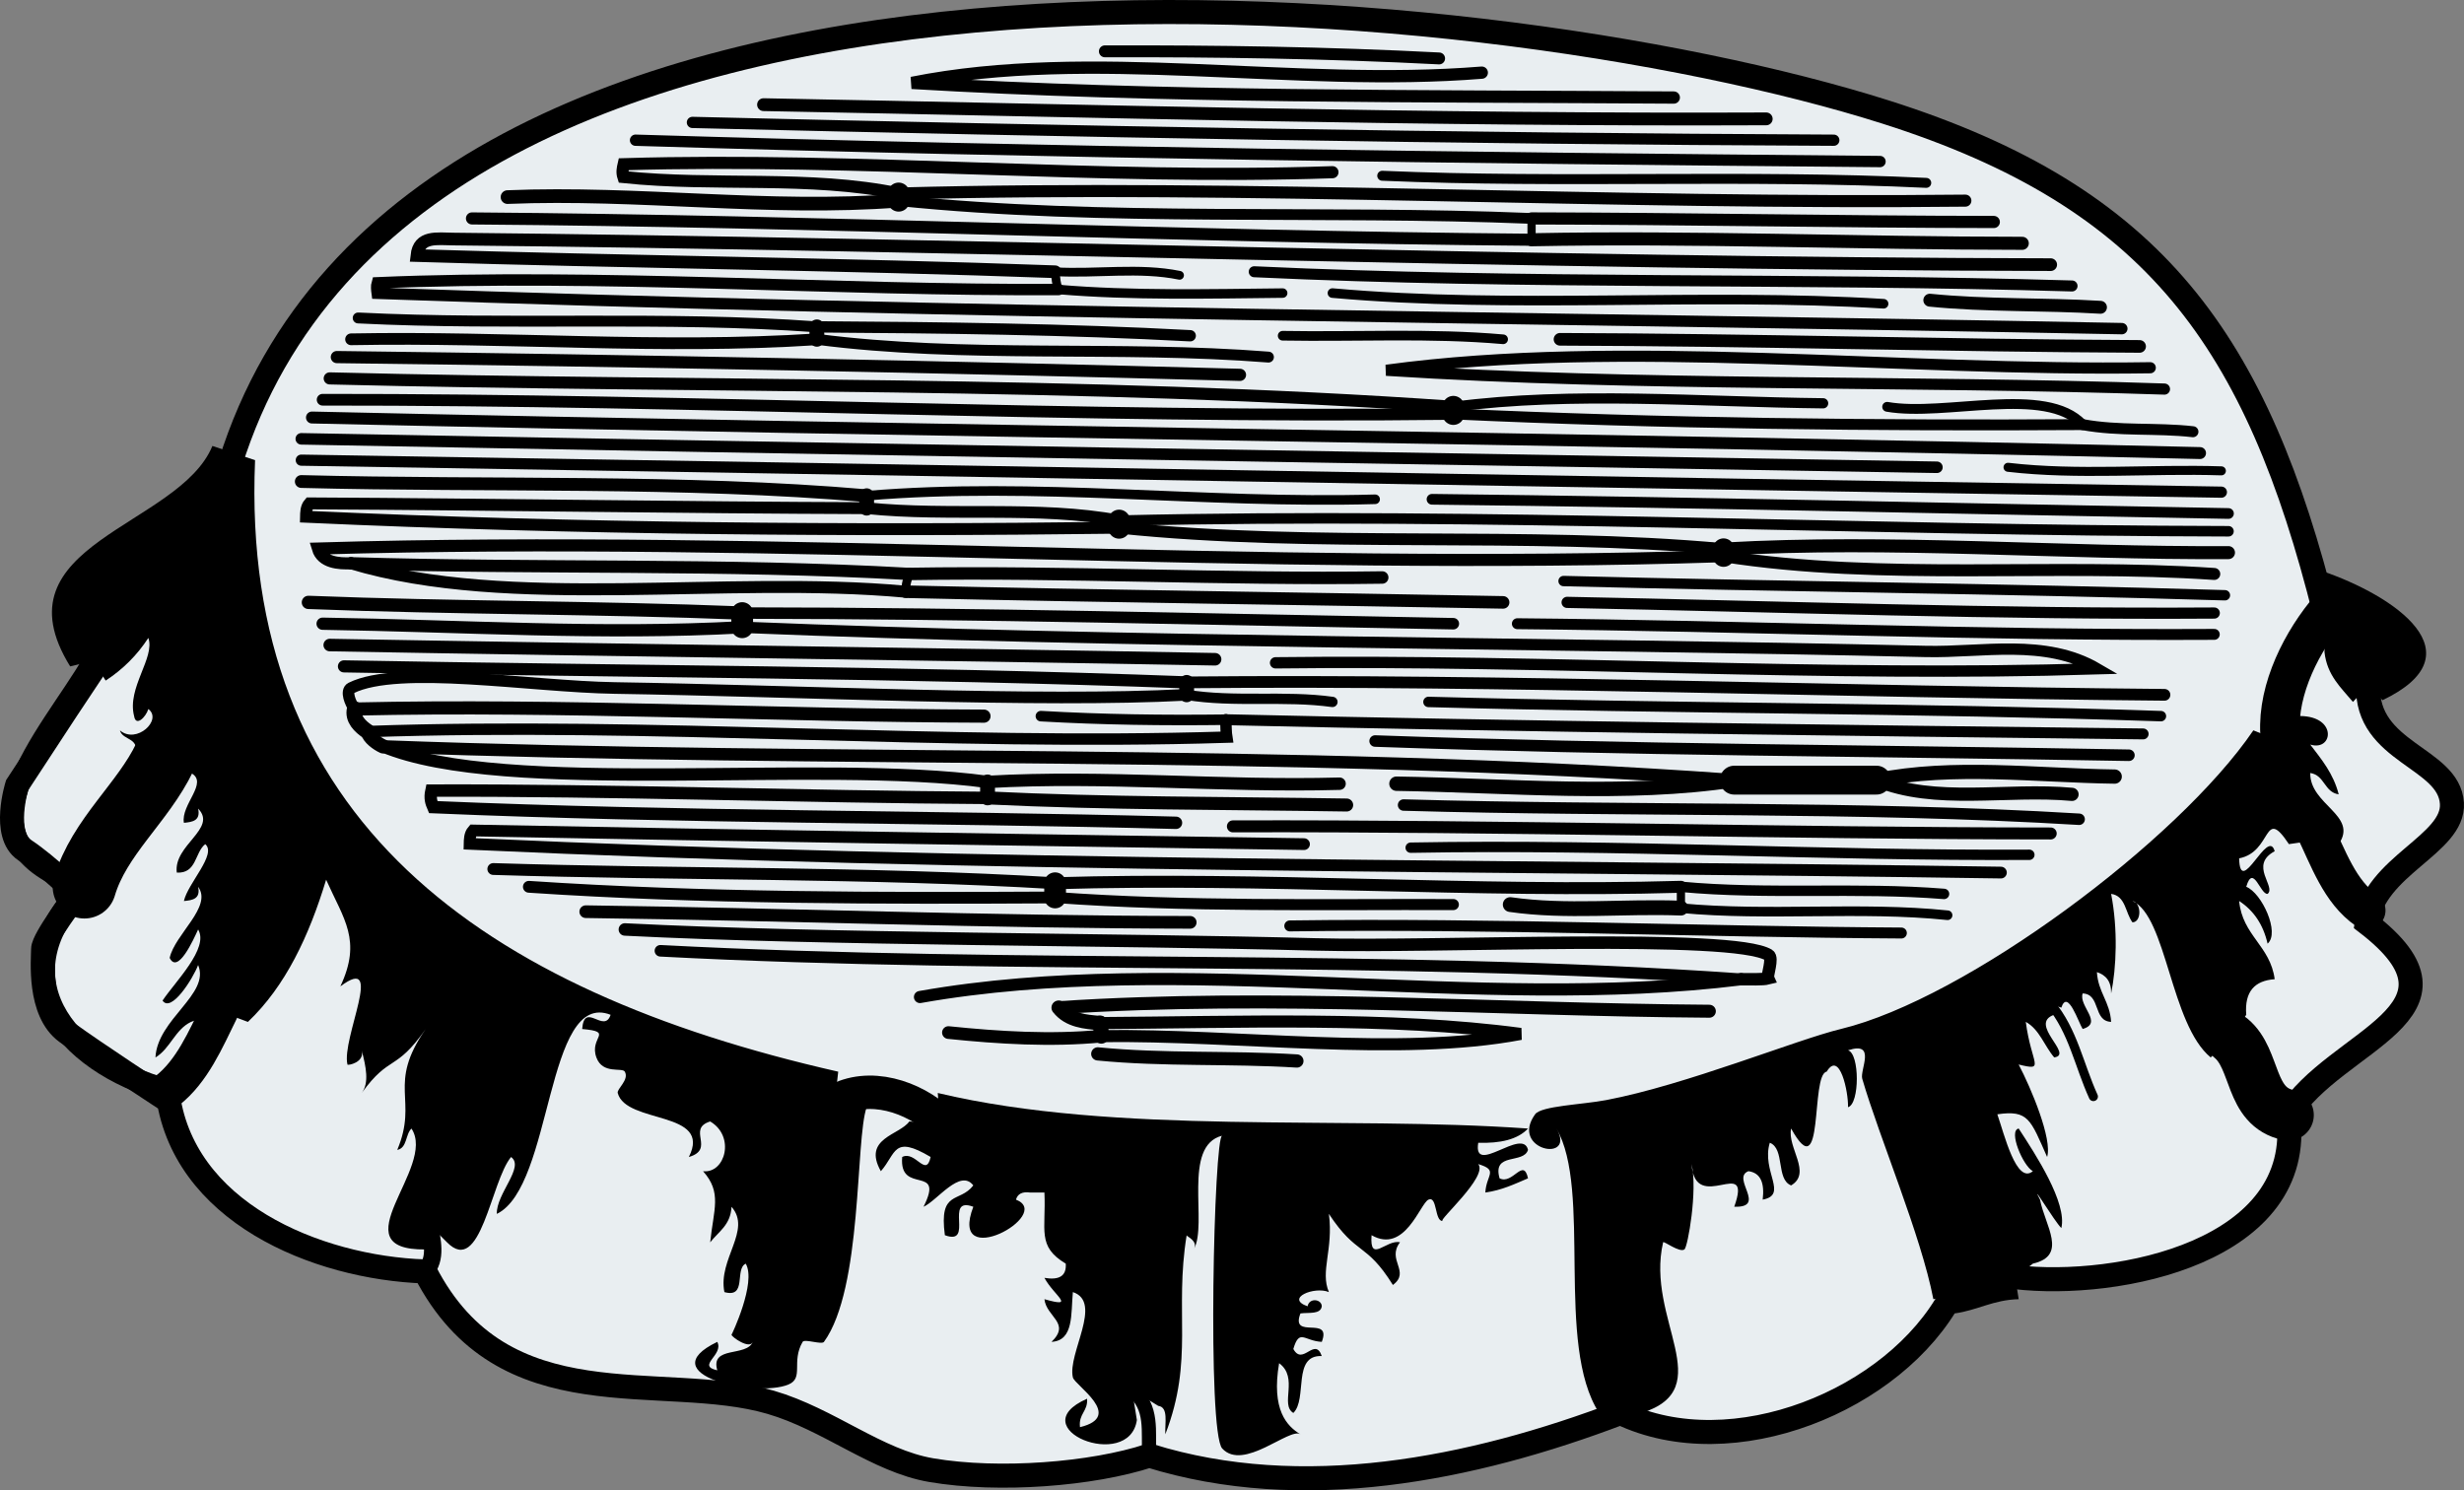 <?xml version="1.0" encoding="utf-8"?>
<!-- Generator: Adobe Illustrator 12.0.1, SVG Export Plug-In . SVG Version: 6.00 Build 51448)  -->
<!DOCTYPE svg PUBLIC "-//W3C//DTD SVG 1.1//EN" "http://www.w3.org/Graphics/SVG/1.1/DTD/svg11.dtd">
<svg  version="1.1" id="Layer_1" xmlns="http://www.w3.org/2000/svg" xmlns:xlink="http://www.w3.org/1999/xlink" width="199.224" height="120.517"
	 viewBox="0 0 199.224 120.517" overflow="visible" enable-background="new 0 0 199.224 120.517" xml:space="preserve">
<rect x="0" y="0" width="199.224" height="120.517" fill="#808080" stroke="none"/>
<g>
	<path fill-rule="evenodd" clip-rule="evenodd" fill="#E9EEF1" stroke="#000000" stroke-width="1.944" stroke-linecap="round" d="
		M187.996,49.662c-5.513-22.064-13.735-33.681-35.52-40.597C119.734-1.331,33.342-9.754,18.61,37.5L5.378,57.404l-3.995,6.097
		c0,0-1.261,3.995,0.631,5.256s4.205,3.574,4.205,3.574s-2.733,3.575-2.733,4.416s-0.421,5.046,1.892,6.728s7.779,5.256,7.779,5.256
		l0.374-0.537c1.099,9.809,12.05,14.323,20.833,14.624c6.351,12.371,19.104,7.999,27.946,10.58c4.719,1.378,8.59,4.739,12.99,5.488
		c5.463,0.931,13.025,0.336,17.627-1.177c12.358,3.84,25.995,1.15,38.093-3.449c9.064,4.338,22.186-1.014,26.737-9.487l5.175-1.495
		c8.345,0.97,23.523-2.08,22.079-13.11c3.781-6.14,15.82-8.267,6.342-15.541c0.598-4.598,7.1-6.337,6.894-9.667
		c-0.232-3.74-6.984-4.069-6.774-9.532L187.996,49.662z"/>
	<path fill-rule="evenodd" clip-rule="evenodd" d="M187.638,46.137c6.053,2.041,12.81,6.756,4.997,10.486l-1.162-1.194l-1.229,1.333
		c-0.956-1.152-2.086-2.13-2.3-4.025l0.052-3.076L187.638,46.137z"/>
	<path fill-rule="evenodd" clip-rule="evenodd" d="M162.933,103.279l0.287,1.782c-2.06,0.049-3.322,0.895-5.175,1.15l-0.287-1.438
		l-1.438,0.287c-0.993-5.164-4.36-13.044-5.75-17.825c-0.208-0.715,1.176-3.07-1.15-2.3c0.949,0.255,0.949,4.344,0,4.6
		c0.036-1.241-0.674-4.619-1.725-2.875c-1.335,0.237-0.162,9.522-2.875,4.6c-0.332,1.537,1.701,3.593,0,4.6
		c-1.239-0.485-0.485-2.964-1.725-3.45c-0.698,2.311,1.522,4.207-0.575,4.6c0.16-1.311-0.139-2.161-1.15-2.3
		c-1.435,0.543,1.547,2.962-1.149,2.875c1.523-4.279-3.16,0.732-3.45-3.45c0.498,2.144-0.307,6.694-0.575,6.9
		c-0.387,0.296-1.692-0.714-1.725-0.575c-1.449,6.232,4.571,11.794-1.726,13.8h-1.725h-1.725c-3.58-5.541-0.552-18.035-3.45-23
		c1.649,2.826-3.82,1.765-1.725-1.15c0.491-0.683,3.786-0.777,5.75-1.15c6.48-1.231,15.353-4.875,18.975-5.75
		c10.099-2.438,27.262-15.191,33.349-24.149l2.218,0.904l1.232-2.054c3.385-0.189,3.063,2.892,1.15,2.3
		c0.909,1.199,1.874,2.342,2.3,4.025c-1.173-0.169-1.128-1.556-2.3-1.725c-0.045,2.583,3.914,3.423,2.3,5.75l-2.013-0.287
		l-2.013,0.287c-2.079-3.139-1.312,0.629-4.024,1.15c0.077,3.268,2.332-2.552,2.875-0.575c-2.105,1.129,0.147,2.874-0.575,3.45
		c-0.589,0.067-1.163-2.48-1.726-0.575c1.26,0.499,2.748,3.724,1.726,4.6c-0.354-1.562-1.141-2.692-2.3-3.45
		c0.267,2.8,2.519,3.615,2.875,6.325c-1.618,0.108-2.45,1-2.301,2.875l-1.222,1.905l-1.652,1.545
		c-3.257-2.69-3.545-11.399-6.325-12.65c0.732,0.13,0.754,1.716,0,1.725c-0.577-0.764-0.544-2.14-1.725-2.3
		c0.554,2.847,0.431,5.968,0,8.05c0.024-0.983-0.428-1.489-1.15-1.725c0.096,1.629,1.054,2.396,1.15,4.025
		c-1.479-0.056-0.822-2.245-2.301-2.3c-0.344,1.024,1.686,2.388,0,2.875c-0.337-0.512-1.208-3.279-1.725-1.725l-0.862-0.288
		l0.287,0.862c-2.146,0.741,1.629,3.227,0,3.45c-0.798-0.928-1.187-2.263-2.3-2.875c0.459,3.467,1.638,3.99-0.575,3.45
		c0.999,1.893,2.744,6.052,2.3,7.475c-1.346-3.035-1.508-3.814-4.024-3.45c0.553,1.58,1.538,5.712,2.875,4.6
		c-0.795-0.409-2.011-3.282-1.15-3.45c1.366,2.096,3.935,6.016,3.45,8.05c-0.549-0.526-2.61-3.968-1.725-2.3
		c0.405,2.101,2.277,4.53-0.575,5.175L162.933,103.279z"/>
	<path fill-rule="evenodd" clip-rule="evenodd" d="M7.521,53.436l-1.848,0.452c-6.155-9.949,8.796-11.257,11.5-17.825l3.45,1.15
		C19.4,66.226,38.906,80.113,67.772,86.662l-0.288,2.587l2.587,0.288c-0.923,2.635-0.312,14.645-3.45,18.975
		c-0.182,0.251-1.572-0.264-1.725,0c-0.942,1.621,0.129,2.917-1.15,3.45c-2.605,1.085-11.234-0.808-5.75-3.45
		c0.55,1.07-1.722,1.922,0,2.3c-0.58-2.016,2.345-1.051,2.875-2.3c-0.267,0.629-1.704-0.39-1.725-0.575
		c0.004,0.032,2.035-4.229,1.15-5.75c-0.917,0.425,0.131,2.814-1.725,2.3c-0.539-2.672,2.238-5.012,0.575-6.899
		c-0.064,1.469-1.054,2.012-1.725,2.875c0.279-2.686,0.968-4.027-0.575-5.75c1.799,0.192,2.618-2.826,0.575-4.025
		c-1.932,0.599,0.455,2.235-1.725,2.875c1.926-3.79-5.079-2.637-5.75-5.175c-0.088-0.334,0.946-1.057,0.575-1.725
		c-0.206-0.371-1.791,0.243-2.3-1.15c-0.607-1.663,1.481-2.07-1.15-2.3c0.183-2.272,1.78,0.426,2.3-1.15
		c-5.28-2.071-4.631,13.888-9.2,16.1c-0.058-1.629,2.279-3.802,1.15-4.6c-1.643,1.991-2.444,9.685-5.175,6.9l-1.438-1.438
		l-0.288,2.013c-7.16,0.087,0.939-6.631-1.15-9.775c-0.495,0.464-0.342,1.575-1.15,1.725c1.729-4.11-0.868-5.224,2.3-9.775
		c-2.459,3.502-2.885,2.023-5.175,5.175c0.622-0.818,0.351-2.129,0-3.45c0.263,0.988-1.129,1.236-1.15,1.15
		c-0.512-2.077,3.074-9.053-0.575-6.325c1.754-3.733,0.28-5.414-1.15-8.625c-1.384,4.557-3.28,8.604-6.325,11.5l-2.3-0.863
		l-2.3,0.863c-1.297,0.619-1.675,2.158-2.875,2.875c0.154-3.117,4.449-5.118,3.45-7.475c-0.433,1.14-2.19,3.892-2.875,2.875
		c1-1.512,3.786-4.238,2.875-5.75c-0.377,0.828-1.647,3.646-2.3,2.3c0.412-1.911,3.486-4.151,2.3-5.75
		c0.211,0.978-0.449,1.085-1.15,1.15c0.316-1.441,2.686-3.787,1.725-4.6c-0.858,0.675-0.677,2.39-2.3,2.3
		c-0.288-2.233,3.306-3.556,1.725-5.175c0.211,0.978-0.449,1.085-1.15,1.15c-0.269-1.473,2.033-3.26,0.575-4.025l-2.123-1.283
		l-2.477,0.132c0.658-1.809-0.903-1.397-1.15-2.3c1.342,1.146,3.463-0.849,2.3-1.725c-0.203,0.66-1.012,1.458-1.15,0.575
		c-0.602-2.287,1.714-4.731,1.15-6.325c-0.907,1.393-2.057,2.542-3.45,3.45L7.521,53.436z"/>
	<path fill-rule="evenodd" clip-rule="evenodd" d="M76.013,90.878l-0.191-2.492c14.486,3.445,32.69,1.811,47.724,2.875
		c-0.836,0.89-2.243,1.208-4.025,1.15c-0.446,2.744,3.594-1.291,4.025,0.575c-0.361,1.172-2.905,0.162-2.3,2.3
		c1.07,0.55,1.922-1.722,2.3,0c-1.074,0.458-2.106,0.96-3.45,1.15c0.072-1.439,1.098-1.8-0.575-2.3
		c0.823,1.003-3.338,4.626-2.875,4.6c-0.664,0.038-0.426-2.06-1.15-1.725c-0.679,0.314-1.903,4.418-4.6,2.875
		c-0.175,2.348,1.2,0.308,2.3,0.575c-1.105,1.435,0.877,2.362-0.575,3.45c-2.188-3.501-2.914-2.323-5.175-5.75
		c0.377,2.888-0.723,4.641,0,6.325c-1.171-0.491-3.573,0.501-1.725,1.15c0.142-0.724,1.143-0.58,1.15,0
		c-0.093,0.674-1.048,0.485-1.725,0.575c-0.845,2.187,2.57,0.112,1.725,2.3c-1.439-0.072-1.8-1.098-2.3,0.575
		c0.766,1.409,1.735-1.036,2.3,0.574c-2.401-0.101-1.137,3.464-2.3,4.601c-1.107-0.679,0.458-2.846-1.15-4.025
		c-0.646,3.78,0.633,5.098,1.725,5.75c-0.881-0.583-4.599,3.017-6.325,1.15c-1.225-1.324-0.674-25.324,0-25.3
		c-3.268,0.823-1.139,7.154-2.3,9.2c0.396-0.699-0.594-1.036-0.575-1.15c-1.012,6.218,0.608,10.064-1.725,16.1
		c-0.048-0.91,0.277-2.193-0.575-2.3l-2.117-1.307l0.392,2.457c-0.628,4.226-9.463,0.661-4.025-1.726
		c0.073,1.031-0.704,1.213-0.575,2.3c3.63-0.882-0.424-3.382-0.575-4.024c-0.451-1.919,2.462-6.08,0-6.9
		c-0.166,1.751,0.091,3.925-1.725,4.025c1.583-1.529-0.422-2.015-0.575-3.45c2.619,0.745,0.769-0.292,0-1.725
		c1.154,0.195,1.799-0.118,1.725-1.15c-2.35-1.405-1.583-2.7-1.725-5.75c-0.383,0-0.767,0-1.15,0
		c-0.668-0.094-1.023,0.127-1.15,0.575c3.131,1.214-5.505,5.938-3.45,0.575c-2.426-0.893,0.125,3.192-2.3,2.3
		c-0.492-3.703,1.184-2.57,2.3-4.025c-1.06-1.392-2.932,1.247-4.025,1.725c1.758-3.492-2-0.886-1.725-4.025
		c1.071-0.55,1.922,1.722,2.3,0c-3.048-1.81-2.762-0.297-4.025,1.15c-1.517-2.679,1.527-2.914,2.3-4.025L76.013,90.878z"/>
	<path fill-rule="evenodd" clip-rule="evenodd" fill="none" stroke="#000000" stroke-width="0.962" stroke-linecap="round" d="
		M89.334,4.151c9.036-0.023,18.049,0.11,27.024,0.575"/>
	<path fill-rule="evenodd" clip-rule="evenodd" fill="none" stroke="#000000" stroke-width="1.035" stroke-linecap="round" d="
		M61.734,8.463c27.069,0.513,53.984,1.274,81.073,1.15"/>
	<path fill-rule="evenodd" clip-rule="evenodd" fill="none" stroke="#000000" stroke-width="0.909" stroke-linecap="round" d="
		M55.984,9.9c30.5,0.737,61.688,1.312,92.286,1.438"/>
	<path fill-rule="evenodd" clip-rule="evenodd" fill="none" stroke="#000000" stroke-width="0.914" stroke-linecap="round" d="
		M51.385,11.338c33.549,1.022,67.066,1.429,100.623,1.725"/>
	<path fill-rule="evenodd" clip-rule="evenodd" fill="none" stroke="#000000" stroke-width="0.975" stroke-linecap="round" d="
		M72.659,15.65c28.481-0.757,57.586,0.894,86.248,0.575"/>
	<path fill-rule="evenodd" clip-rule="evenodd" fill="none" stroke="#000000" stroke-width="0.983" stroke-linecap="round" d="
		M123.833,17.663c12.586,0.015,24.785,0.279,37.374,0.287"/>
	<path fill-rule="evenodd" clip-rule="evenodd" fill="none" stroke="#000000" stroke-width="1.056" stroke-linecap="round" d="
		M123.833,19.388c13.163-0.259,26.437,0.289,39.675,0.288"/>
	<path fill-rule="evenodd" clip-rule="evenodd" fill="none" stroke="#000000" stroke-width="0.977" stroke-linecap="round" d="
		M38.16,17.663c28.599,0.211,57.043,1.492,85.673,1.725"/>
	<path fill-rule="evenodd" clip-rule="evenodd" fill="none" stroke="#000000" stroke-width="0.664" stroke-linecap="round" d="
		M123.833,19.388c0-0.575,0-1.15,0-1.725"/>
	<path fill-rule="evenodd" clip-rule="evenodd" fill="none" stroke="#000000" stroke-width="0.869" stroke-linecap="round" d="
		M123.833,17.663c-16.993-0.701-34.417,0.282-51.174-1.438"/>
	<path fill-rule="evenodd" clip-rule="evenodd" fill="none" stroke="#000000" stroke-width="1.105" stroke-linecap="round" d="
		M72.659,16.226c-10.511,0.815-21.039-0.723-31.625-0.288"/>
	<path fill-rule="evenodd" clip-rule="evenodd" fill="none" stroke="#000000" stroke-width="1.772" stroke-linecap="round" d="
		M72.659,16.226c0-0.192,0-0.383,0-0.575"/>
	<path fill-rule="evenodd" clip-rule="evenodd" fill="none" stroke="#000000" stroke-width="0.981" stroke-linecap="round" d="
		M72.659,15.65c-7.227-1.491-14.879-0.558-22.257-1.334c-0.122-0.373-0.053-0.705,0.024-1.036
		c19.08-0.568,38.542,1.291,57.308,0.645"/>
	<path fill-rule="evenodd" clip-rule="evenodd" fill="none" stroke="#000000" stroke-width="0.804" stroke-linecap="round" d="
		M111.758,14.213c14.515,0.629,29.417-0.128,43.987,0.575"/>
	<path fill-rule="evenodd" clip-rule="evenodd" fill="none" stroke="#000000" stroke-width="0.888" stroke-linecap="round" d="
		M101.409,21.975c21.996,1.036,44.08,0.493,66.124,1.15"/>
	<path fill-rule="evenodd" clip-rule="evenodd" fill="none" stroke="#000000" stroke-width="0.775" stroke-linecap="round" d="
		M107.733,23.7c14.629,1.307,29.794-0.044,44.562,0.863"/>
	<path fill-rule="evenodd" clip-rule="evenodd" fill="none" stroke="#000000" stroke-width="1.042" stroke-linecap="round" d="
		M156.032,24.275c4.565,0.462,9.21,0.294,13.8,0.575"/>
	<path fill-rule="evenodd" clip-rule="evenodd" fill="none" stroke="#000000" stroke-width="0.915" stroke-linecap="round" d="
		M66.047,26.432c10.035,0.061,20.346,0.188,30.187,0.719"/>
	<path fill-rule="evenodd" clip-rule="evenodd" fill="none" stroke="#000000" stroke-width="0.88" stroke-linecap="round" d="
		M66.047,27.438c11.992,1.56,24.396,0.483,36.512,1.438"/>
	<path fill-rule="evenodd" clip-rule="evenodd" fill="none" stroke="#000000" stroke-width="0.948" stroke-linecap="round" d="
		M28.385,27.438c12.644-0.238,25.017,0.825,37.662,0"/>
	<path fill-rule="evenodd" clip-rule="evenodd" fill="none" stroke="#000000" stroke-width="1.197" stroke-linecap="round" d="
		M66.047,27.438c0-0.243,0-0.622,0-1.006"/>
	<path fill-rule="evenodd" clip-rule="evenodd" fill="none" stroke="#000000" stroke-width="0.88" stroke-linecap="round" d="
		M66.047,26.432c-12.319-0.893-24.794-0.103-37.087-0.719"/>
	<path fill-rule="evenodd" clip-rule="evenodd" fill="none" stroke="#000000" stroke-width="0.78" stroke-linecap="round" d="
		M103.708,27.15c5.962,0.105,11.938-0.232,17.825,0.287"/>
	<path fill-rule="evenodd" clip-rule="evenodd" fill="none" stroke="#000000" stroke-width="1.022" stroke-linecap="round" d="
		M126.133,27.438c15.663,0.042,31.131,0.507,46.862,0.575"/>
	<path fill-rule="evenodd" clip-rule="evenodd" fill="none" stroke="#000000" stroke-width="0.984" stroke-linecap="round" d="
		M27.235,28.875c24.403,0.301,48.852,0.782,73.023,1.438"/>
	<path fill-rule="evenodd" clip-rule="evenodd" fill="none" stroke="#000000" stroke-width="0.901" stroke-linecap="round" d="
		M173.857,29.738c-20.401,0.314-42.627-2.389-61.774,0.205c20.592,1.32,42.021,0.811,62.923,1.52"/>
	<path fill-rule="evenodd" clip-rule="evenodd" fill="none" stroke="#000000" stroke-width="0.825" stroke-linecap="round" d="
		M117.509,32.9c9.696-1.269,20.022-0.393,29.899-0.287"/>
	<path fill-rule="evenodd" clip-rule="evenodd" fill="none" stroke="#000000" stroke-width="0.88" stroke-linecap="round" d="
		M117.509,33.475c16.9,0.781,34.071,0.96,50.886,0.862"/>
	<path fill-rule="evenodd" clip-rule="evenodd" fill="none" stroke="#000000" stroke-width="0.793" stroke-linecap="round" d="
		M168.395,34.337c-2.97-3.227-11.129-0.618-15.812-1.438"/>
	<path fill-rule="evenodd" clip-rule="evenodd" fill="none" stroke="#000000" stroke-width="0.888" stroke-linecap="round" d="
		M168.395,34.337c2.915,0.545,5.955,0.24,8.913,0.575"/>
	<path fill-rule="evenodd" clip-rule="evenodd" fill="none" stroke="#000000" stroke-width="0.946" stroke-linecap="round" d="
		M26.085,32.325c30.496-0.026,60.924,1.514,91.424,1.15"/>
	<path fill-rule="evenodd" clip-rule="evenodd" fill="none" stroke="#000000" stroke-width="1.772" stroke-linecap="round" d="
		M117.509,33.475c0-0.192,0-0.383,0-0.575"/>
	<path fill-rule="evenodd" clip-rule="evenodd" fill="none" stroke="#000000" stroke-width="0.979" stroke-linecap="round" d="
		M117.509,32.9c-29.927-2.097-60.566-1.538-90.849-2.3"/>
	<path fill-rule="evenodd" clip-rule="evenodd" fill="none" stroke="#000000" stroke-width="0.964" stroke-linecap="round" d="
		M25.223,33.763c50.693,1.141,101.883,1.666,152.659,2.875"/>
	<path fill-rule="evenodd" clip-rule="evenodd" fill="none" stroke="#000000" stroke-width="0.932" stroke-linecap="round" d="
		M24.36,35.487c44.07,0.844,88.042,1.55,132.247,2.3"/>
	<path fill-rule="evenodd" clip-rule="evenodd" fill="none" stroke="#000000" stroke-width="0.903" stroke-linecap="round" d="
		M24.36,37.212c51.83,0.827,103.487,1.762,155.247,2.587"/>
	<path fill-rule="evenodd" clip-rule="evenodd" fill="none" stroke="#000000" stroke-width="0.729" stroke-linecap="round" d="
		M162.357,37.788c5.669,0.661,11.514,0.103,17.25,0.288"/>
	<path fill-rule="evenodd" clip-rule="evenodd" fill="none" stroke="#000000" stroke-width="0.865" stroke-linecap="round" d="
		M115.783,40.375c21.506,0.245,42.798,0.767,64.398,1.15"/>
	<path fill-rule="evenodd" clip-rule="evenodd" fill="none" stroke="#000000" stroke-width="0.838" stroke-linecap="round" d="
		M126.421,46.987c17.755,0.455,35.646,0.605,53.474,1.15"/>
	<path fill-rule="evenodd" clip-rule="evenodd" fill="none" stroke="#000000" stroke-width="0.927" stroke-linecap="round" d="
		M60.009,49.575c19.071,0.011,38.398,0.52,57.5,0.862"/>
	<path fill-rule="evenodd" clip-rule="evenodd" fill="none" stroke="#000000" stroke-width="1.757" stroke-linecap="round" d="
		M60.009,49.575c0,0.383,0,0.767,0,1.15"/>
	<path fill-rule="evenodd" clip-rule="evenodd" fill="none" stroke="#000000" stroke-width="0.915" stroke-linecap="round" d="
		M60.009,50.725c30.346,1.247,64.943,1.233,95.704,1.955c4.537,0.106,9.635-1.073,13.87,1.405
		c-21.993,0.685-44.289-0.757-66.449-0.485"/>
	<path fill-rule="evenodd" clip-rule="evenodd" fill="none" stroke="#000000" stroke-width="0.99" stroke-linecap="round" d="
		M60.009,50.725c-11.249,0.621-22.76-0.118-33.924-0.288"/>
	<path fill-rule="evenodd" clip-rule="evenodd" fill="none" stroke="#000000" stroke-width="1.074" stroke-linecap="round" d="
		M60.009,49.575c-11.676-0.465-23.403-0.402-35.074-0.862"/>
	<path fill-rule="evenodd" clip-rule="evenodd" fill="none" stroke="#000000" stroke-width="0.904" stroke-linecap="round" d="
		M126.708,48.712c17.372,0.338,34.976,0.98,52.324,0.862"/>
	<path fill-rule="evenodd" clip-rule="evenodd" fill="none" stroke="#000000" stroke-width="0.882" stroke-linecap="round" d="
		M122.684,50.437c18.63,0.168,37.449,0.972,56.349,0.863"/>
	<path fill-rule="evenodd" clip-rule="evenodd" fill="none" stroke="#000000" stroke-width="1.014" stroke-linecap="round" d="
		M26.66,52.162c23.928,0.438,47.741,0.704,71.586,1.15"/>
	<path fill-rule="evenodd" clip-rule="evenodd" fill="none" stroke="#000000" stroke-width="0.842" stroke-linecap="round" d="
		M174.72,57.912c-19.688-0.666-39.541-0.61-59.224-1.15"/>
	<path fill-rule="evenodd" clip-rule="evenodd" fill="none" stroke="#000000" stroke-width="0.932" stroke-linecap="round" d="
		M111.184,59.924c20.069,0.719,40.621,0.778,60.948,1.15"/>
	<path fill-rule="evenodd" clip-rule="evenodd" fill="none" stroke="#000000" stroke-width="0.925" stroke-linecap="round" d="
		M113.483,65.1c18.151,0.529,36.737,0.063,54.624,1.15"/>
	<path fill-rule="evenodd" clip-rule="evenodd" fill="none" stroke="#000000" stroke-width="0.967" stroke-linecap="round" d="
		M99.684,66.824c21.895-0.069,44.337,0.567,66.124,0.575"/>
	<path fill-rule="evenodd" clip-rule="evenodd" fill="none" stroke="#000000" stroke-width="0.949" stroke-linecap="round" d="
		M105.434,68.262c-22.398-0.336-44.817-0.673-67.188-1.105c-0.279,0.319-0.27,0.761-0.277,1.081
		c41.218,1.892,82.556,1.71,123.814,2.324"/>
	<path fill-rule="evenodd" clip-rule="evenodd" fill="none" stroke="#000000" stroke-width="0.837" stroke-linecap="round" d="
		M114.059,68.549c16.78-0.306,33.356,0.669,50.023,0.575"/>
	<path fill-rule="evenodd" clip-rule="evenodd" fill="none" stroke="#000000" stroke-width="0.967" stroke-linecap="round" d="
		M85.309,71.424c16.974-0.505,33.887,0.767,50.599,0.288"/>
	<path fill-rule="evenodd" clip-rule="evenodd" fill="none" stroke="#000000" stroke-width="0.842" stroke-linecap="round" d="
		M135.908,71.712c7.024,0.657,14.231,0.01,21.274,0.575"/>
	<path fill-rule="evenodd" clip-rule="evenodd" fill="none" stroke="#000000" stroke-width="0.664" stroke-linecap="round" d="
		M135.908,71.712c0,0.575,0,1.15,0,1.725"/>
	<path fill-rule="evenodd" clip-rule="evenodd" fill="none" stroke="#000000" stroke-width="0.777" stroke-linecap="round" d="
		M135.908,73.437c7.073,0.672,14.511-0.153,21.562,0.575"/>
	<path fill-rule="evenodd" clip-rule="evenodd" fill="none" stroke="#000000" stroke-width="1.196" stroke-linecap="round" d="
		M135.908,73.437c-4.589-0.179-9.274,0.366-13.8-0.288"/>
	<path fill-rule="evenodd" clip-rule="evenodd" fill="none" stroke="#000000" stroke-width="1.757" stroke-linecap="round" d="
		M85.309,71.424c0,0.383,0,0.767,0,1.15"/>
	<path fill-rule="evenodd" clip-rule="evenodd" fill="none" stroke="#000000" stroke-width="0.894" stroke-linecap="round" d="
		M85.309,72.574c10.655,0.775,21.447,0.542,32.2,0.575"/>
	<path fill-rule="evenodd" clip-rule="evenodd" fill="none" stroke="#000000" stroke-width="0.954" stroke-linecap="round" d="
		M85.309,72.574c-14.029,0.073-28.442,0.082-42.549-0.862"/>
	<path fill-rule="evenodd" clip-rule="evenodd" fill="none" stroke="#000000" stroke-width="0.955" stroke-linecap="round" d="
		M85.309,71.424c-15.121-0.909-30.329-0.675-45.424-1.15"/>
	<path fill-rule="evenodd" clip-rule="evenodd" fill="none" stroke="#000000" stroke-width="1.024" stroke-linecap="round" d="
		M47.36,73.724c16.331,0.216,32.598,0.844,48.874,0.863"/>
	<path fill-rule="evenodd" clip-rule="evenodd" fill="none" stroke="#000000" stroke-width="0.885" stroke-linecap="round" d="
		M104.284,74.875c16.581-0.223,32.989,0.478,49.449,0.575"/>
	<path fill-rule="evenodd" clip-rule="evenodd" fill="none" stroke="#000000" stroke-width="1.069" stroke-linecap="round" d="
		M88.759,85.224c5.322,0.526,10.75,0.24,16.1,0.575"/>
	<path fill-rule="evenodd" clip-rule="evenodd" fill="none" stroke="#000000" stroke-width="1.63" stroke-linecap="round" d="
		M6.823,71.712C-4.61,68.153,3.938,59.655,7.521,53.436"/>
	<path fill-rule="evenodd" clip-rule="evenodd" fill="none" stroke="#000000" stroke-width="2.701" stroke-linecap="round" d="
		M67.484,89.063c2.783-1.598,6.39-0.376,8.529,1.629"/>
	<path fill-rule="evenodd" clip-rule="evenodd" fill="none" stroke="#000000" stroke-width="5.127" stroke-linecap="round" d="
		M6.823,71.712c1.191-4.043,4.744-6.794,6.501-10.482"/>
	<path fill-rule="evenodd" clip-rule="evenodd" fill="none" stroke="#000000" stroke-width="3.192" stroke-linecap="round" d="
		M187.996,49.662c-2.225,2.784-4.068,6.734-3.584,10.304"/>
	<path fill-rule="evenodd" clip-rule="evenodd" fill="none" stroke="#000000" stroke-width="1.869" stroke-linecap="round" d="
		M6.823,71.712c-7.1,7.105-1.813,14.137,6.708,16.483"/>
	<path fill-rule="evenodd" clip-rule="evenodd" fill="none" stroke="#000000" stroke-width="3.034" stroke-linecap="round" d="
		M13.531,88.195c2-1.563,3.093-4.142,4.216-6.421"/>
	<path fill-rule="evenodd" clip-rule="evenodd" fill="none" stroke="#000000" stroke-width="3.046" stroke-linecap="round" d="
		M191.354,73.628c-2.194-1.503-3.116-4.294-4.271-6.653"/>
	<path fill-rule="evenodd" clip-rule="evenodd" fill="none" stroke="#000000" stroke-width="1.408" stroke-linecap="round" d="
		M34.365,102.819c0.987-1.002,0.558-2.57,0.345-3.795"/>
	<path fill-rule="evenodd" clip-rule="evenodd" fill="none" stroke="#000000" stroke-width="4.136" stroke-linecap="round" d="
		M185.012,90.169c-3.186-0.67-2.55-4.496-4.614-6.203"/>
	<path fill-rule="evenodd" clip-rule="evenodd" fill="none" stroke="#000000" stroke-width="0.736" stroke-linecap="round" d="
		M165.808,81.199c1.805,2.166,2.296,4.942,3.45,7.475"/>
	<path fill-rule="evenodd" clip-rule="evenodd" fill="none" stroke="#000000" stroke-width="1.15" stroke-linecap="round" d="
		M92.928,117.71c-0.128-1.991,0.348-3.861-1.398-5.331"/>
	<path fill-rule="evenodd" clip-rule="evenodd" fill="none" stroke="#000000" stroke-width="0.991" stroke-linecap="round" d="
		M135.333,7.888C114.796,7.75,93.866,7.899,73.724,6.703c14.518-2.9,30.938,0.4,46.085-0.828"/>
	<path fill-rule="evenodd" clip-rule="evenodd" fill="none" stroke="#000000" stroke-width="0.708" stroke-linecap="round" d="
		M85.309,21.975c3.334,0.188,6.825-0.377,10.062,0.288"/>
	<path fill-rule="evenodd" clip-rule="evenodd" fill="none" stroke="#000000" stroke-width="0.767" stroke-linecap="round" d="
		M85.597,23.413c5.942,0.5,12.184,0.349,18.112,0.288"/>
	<path fill-rule="evenodd" clip-rule="evenodd" fill="none" stroke="#000000" stroke-width="0.92" stroke-linecap="round" d="
		M85.597,23.413c-18.158,0.099-37.01-1.31-55.094-0.545c-0.078,0.261-0.045,0.554-0.006,0.849
		c47.074,1.67,93.956,1.935,141.061,2.859"/>
	<path fill-rule="evenodd" clip-rule="evenodd" fill="none" stroke="#000000" stroke-width="0.704" stroke-linecap="round" d="
		M85.597,23.413c-0.202-0.374-0.22-0.93-0.288-1.438"/>
	<path fill-rule="evenodd" clip-rule="evenodd" fill="none" stroke="#000000" stroke-width="1.024" stroke-linecap="round" d="
		M85.309,21.975c-17.2-0.63-34.637-0.784-51.604-1.308c0.172-1.616,1.605-1.349,2.988-1.335c39.641,0.385,88.11,2.01,129.115,2.069"
		/>
	<path fill-rule="evenodd" clip-rule="evenodd" fill="none" stroke="#000000" stroke-width="1.035" stroke-linecap="round" d="
		M24.36,38.938c15.276,0.396,30.764-0.134,45.711,1.15"/>
	<path fill-rule="evenodd" clip-rule="evenodd" fill="none" stroke="#000000" stroke-width="0.775" stroke-linecap="round" d="
		M70.072,40.087c13.685-1.151,27.324,0.677,41.112,0.288"/>
	<path fill-rule="evenodd" clip-rule="evenodd" fill="none" stroke="#000000" stroke-width="1.197" stroke-linecap="round" d="
		M70.072,40.087c0,0.243,0,0.622,0,1.006"/>
	<path fill-rule="evenodd" clip-rule="evenodd" fill="none" stroke="#000000" stroke-width="0.946" stroke-linecap="round" d="
		M70.072,41.094c6.755,0.695,13.852-0.218,20.412,1.006"/>
	<path fill-rule="evenodd" clip-rule="evenodd" fill="none" stroke="#000000" stroke-width="0.85" stroke-linecap="round" d="
		M90.484,42.1c29.657-0.696,59.789,0.809,89.698,0.862"/>
	<path fill-rule="evenodd" clip-rule="evenodd" fill="none" stroke="#000000" stroke-width="0.949" stroke-linecap="round" d="
		M90.484,42.675c16.094,1.677,32.677,0.246,48.874,1.725"/>
	<path fill-rule="evenodd" clip-rule="evenodd" fill="none" stroke="#000000" stroke-width="1.052" stroke-linecap="round" d="
		M139.357,44.4c13.588-0.766,27.229,0.365,40.824,0.288"/>
	<path fill-rule="evenodd" clip-rule="evenodd" fill="none" stroke="#000000" stroke-width="1.725" stroke-linecap="round" d="
		M139.357,44.4c0,0.191,0,0.383,0,0.575"/>
	<path fill-rule="evenodd" clip-rule="evenodd" fill="none" stroke="#000000" stroke-width="0.968" stroke-linecap="round" d="
		M139.357,44.975c12.906,2.019,26.5,0.552,39.675,1.438"/>
	<path fill-rule="evenodd" clip-rule="evenodd" fill="none" stroke="#000000" stroke-width="0.977" stroke-linecap="round" d="
		M139.357,44.975c-37.596,1.227-76.146-1.728-113.659-0.618c0.34,1.143,1.693,1.235,2.687,1.193"/>
	<path fill-rule="evenodd" clip-rule="evenodd" fill="none" stroke="#000000" stroke-width="0.992" stroke-linecap="round" d="
		M28.385,45.55c15.077,0.45,30.146,0.017,45.136,0.862"/>
	<path fill-rule="evenodd" clip-rule="evenodd" fill="none" stroke="#000000" stroke-width="1.007" stroke-linecap="round" d="
		M73.521,46.412c12.77-0.211,25.542,0.474,38.237,0.288"/>
	<path fill-rule="evenodd" clip-rule="evenodd" fill="none" stroke="#000000" stroke-width="1.016" stroke-linecap="round" d="
		M73.234,47.85c16.088,0.369,32.202,0.554,48.299,0.863"/>
	<path fill-rule="evenodd" clip-rule="evenodd" fill="none" stroke="#000000" stroke-width="1.772" stroke-linecap="round" d="
		M90.484,42.675c0-0.191,0-0.383,0-0.575"/>
	<path fill-rule="evenodd" clip-rule="evenodd" fill="none" stroke="#000000" stroke-width="0.962" stroke-linecap="round" d="
		M70.072,41.094C55.127,41.047,40.03,40.78,25.02,40.707c-0.278,0.319-0.27,0.762-0.277,1.081
		c21.874,0.991,43.909,1.163,65.741,0.887"/>
	<path fill-rule="evenodd" clip-rule="evenodd" fill="none" stroke="#000000" stroke-width="0.704" stroke-linecap="round" d="
		M73.234,47.85c-0.017-0.592,0.131-1.019,0.287-1.438"/>
	<path fill-rule="evenodd" clip-rule="evenodd" fill="none" stroke="#000000" stroke-width="0.968" stroke-linecap="round" d="
		M28.385,45.55c12.847,3.864,30.247,0.958,44.849,2.3"/>
	<path fill-rule="evenodd" clip-rule="evenodd" fill="none" stroke="#000000" stroke-width="0.98" stroke-linecap="round" d="
		M27.81,53.887c22.768,0.426,45.413,0.446,68.136,1.293"/>
	<path fill-rule="evenodd" clip-rule="evenodd" fill="none" stroke="#000000" stroke-width="0.947" stroke-linecap="round" d="
		M95.946,55.181c26.148-0.243,52.631,0.781,79.061,1.006"/>
	<path fill-rule="evenodd" clip-rule="evenodd" fill="none" stroke="#000000" stroke-width="1.197" stroke-linecap="round" d="
		M95.946,55.181c0,0.428,0,0.72,0,1.006"/>
	<path fill-rule="evenodd" clip-rule="evenodd" fill="none" stroke="#000000" stroke-width="0.833" stroke-linecap="round" d="
		M95.946,56.187c3.836,0.636,7.908,0.035,11.787,0.575"/>
	<path fill-rule="evenodd" clip-rule="evenodd" fill="none" stroke="#000000" stroke-width="0.939" stroke-linecap="round" d="
		M95.946,56.187c-11.881,0.632-31.331-0.316-46.274-0.552c-6.748-0.106-17.445-1.914-21.282,0.001
		c-0.458,0.229-0.075,1.21,0.282,1.701"/>
	<path fill-rule="evenodd" clip-rule="evenodd" fill="none" stroke="#000000" stroke-width="1.063" stroke-linecap="round" d="
		M28.672,57.337c16.851-0.378,33.937,0.529,50.887,0.575"/>
	<path fill-rule="evenodd" clip-rule="evenodd" fill="none" stroke="#000000" stroke-width="1.248" stroke-linecap="round" d="
		M28.672,57.337c-0.199,0.807,0.45,1.419,1.054,1.821"/>
	<path fill-rule="evenodd" clip-rule="evenodd" fill="none" stroke="#000000" stroke-width="0.921" stroke-linecap="round" d="
		M29.727,59.158c22.972-0.793,46.501,1.165,69.462,0.453c-0.058-0.356-0.058-0.91-0.08-1.411"/>
	<path fill-rule="evenodd" clip-rule="evenodd" fill="none" stroke="#000000" stroke-width="0.851" stroke-linecap="round" d="
		M99.109,58.2c-5.005,0.063-9.989-0.002-14.95-0.288"/>
	<path fill-rule="evenodd" clip-rule="evenodd" fill="none" stroke="#000000" stroke-width="0.881" stroke-linecap="round" d="
		M99.109,58.2c24.435,0.562,49.35,0.86,74.173,1.15"/>
	<path fill-rule="evenodd" clip-rule="evenodd" fill="none" stroke="#000000" stroke-width="1.15" stroke-linecap="round" d="
		M29.727,59.158c0.093,0.495,0.791,0.993,1.246,1.198"/>
	<path fill-rule="evenodd" clip-rule="evenodd" fill="none" stroke="#000000" stroke-width="1.001" stroke-linecap="round" d="
		M30.973,60.356c36.311,1.352,73.401,0.147,109.248,2.731"/>
	<path fill-rule="evenodd" clip-rule="evenodd" fill="none" stroke="#000000" stroke-width="2.335" stroke-linecap="round" d="
		M140.221,63.087c3.833,0,7.666,0,11.499,0"/>
	<path fill-rule="evenodd" clip-rule="evenodd" fill="none" stroke="#000000" stroke-width="1.152" stroke-linecap="round" d="
		M151.72,63.087c6.2-1.25,12.959-0.372,19.263-0.288"/>
	<path fill-rule="evenodd" clip-rule="evenodd" fill="none" stroke="#000000" stroke-width="1.066" stroke-linecap="round" d="
		M151.72,63.087c4.778,1.981,10.516,0.665,15.812,1.15"/>
	<path fill-rule="evenodd" clip-rule="evenodd" fill="none" stroke="#000000" stroke-width="1.164" stroke-linecap="round" d="
		M140.221,63.087c-8.622,1.319-18.346,0.427-27.312,0.288"/>
	<path fill-rule="evenodd" clip-rule="evenodd" fill="none" stroke="#000000" stroke-width="0.999" stroke-linecap="round" d="
		M30.973,60.356c9.848,4.118,35.146,0.995,48.874,2.875"/>
	<path fill-rule="evenodd" clip-rule="evenodd" fill="none" stroke="#000000" stroke-width="1.004" stroke-linecap="round" d="
		M79.847,63.231c9.523-0.538,18.926,0.405,28.462,0.144"/>
	<path fill-rule="evenodd" clip-rule="evenodd" fill="none" stroke="#000000" stroke-width="1.197" stroke-linecap="round" d="
		M79.847,63.231c0,0.462,0,0.879,0,1.293"/>
	<path fill-rule="evenodd" clip-rule="evenodd" fill="none" stroke="#000000" stroke-width="1.05" stroke-linecap="round" d="
		M79.847,64.524c9.551,0.466,19.365,0.424,29.037,0.575"/>
	<path fill-rule="evenodd" clip-rule="evenodd" fill="none" stroke="#000000" stroke-width="1.001" stroke-linecap="round" d="
		M79.847,64.524c-14.984-0.088-30.182-0.636-44.966-0.593c-0.139,0.633,0.003,1.002,0.148,1.338
		c19.981,0.855,40.073,0.741,60.055,1.268"/>
	<path fill-rule="evenodd" clip-rule="evenodd" fill="none" stroke="#000000" stroke-width="0.981" stroke-linecap="round" d="
		M140.795,79.187c-21.393,2.668-45.276-2.298-66.411,1.438"/>
	<path fill-rule="evenodd" clip-rule="evenodd" fill="none" stroke="#000000" stroke-width="1.049" stroke-linecap="round" d="
		M85.597,81.487c17.35-1.139,35.102,0.168,52.611,0.287"/>
	<path fill-rule="evenodd" clip-rule="evenodd" fill="none" stroke="#000000" stroke-width="1.163" stroke-linecap="round" d="
		M85.597,81.487c0.82,1.047,2.149,1.143,3.354,1.246"/>
	<path fill-rule="evenodd" clip-rule="evenodd" fill="none" stroke="#000000" stroke-width="0.976" stroke-linecap="round" d="
		M88.951,82.732c11.016-0.062,23.448-0.539,33.999,0.877c-9.797,1.854-22.887,0.034-33.903,0.177"/>
	<path fill-rule="evenodd" clip-rule="evenodd" fill="none" stroke="#000000" stroke-width="1.026" stroke-linecap="round" d="
		M89.046,83.787c-4.052,0.392-8.294,0.131-12.362-0.288"/>
	<path fill-rule="evenodd" clip-rule="evenodd" fill="none" stroke="#000000" stroke-width="0.935" stroke-linecap="round" d="
		M140.795,79.187c-29.028-2.036-58.221-0.762-87.398-2.3"/>
	<path fill-rule="evenodd" clip-rule="evenodd" fill="none" stroke="#000000" stroke-width="1.007" stroke-linecap="round" d="
		M140.795,79.187c0.669-0.004,1.75,0.034,2.156-0.069c-0.102-0.217,0.44-1.651,0.056-1.888c-2.878-1.775-26.716-0.592-36.679-0.859
		c-15.955-0.428-39.472-0.376-55.806-1.208"/>
	<path fill-rule="evenodd" clip-rule="evenodd" fill="none" stroke="#000000" stroke-width="1.22" stroke-linecap="round" d="
		M88.951,82.732c0.067,0.323,0.073,0.726,0.096,1.054"/>
</g>
</svg>
